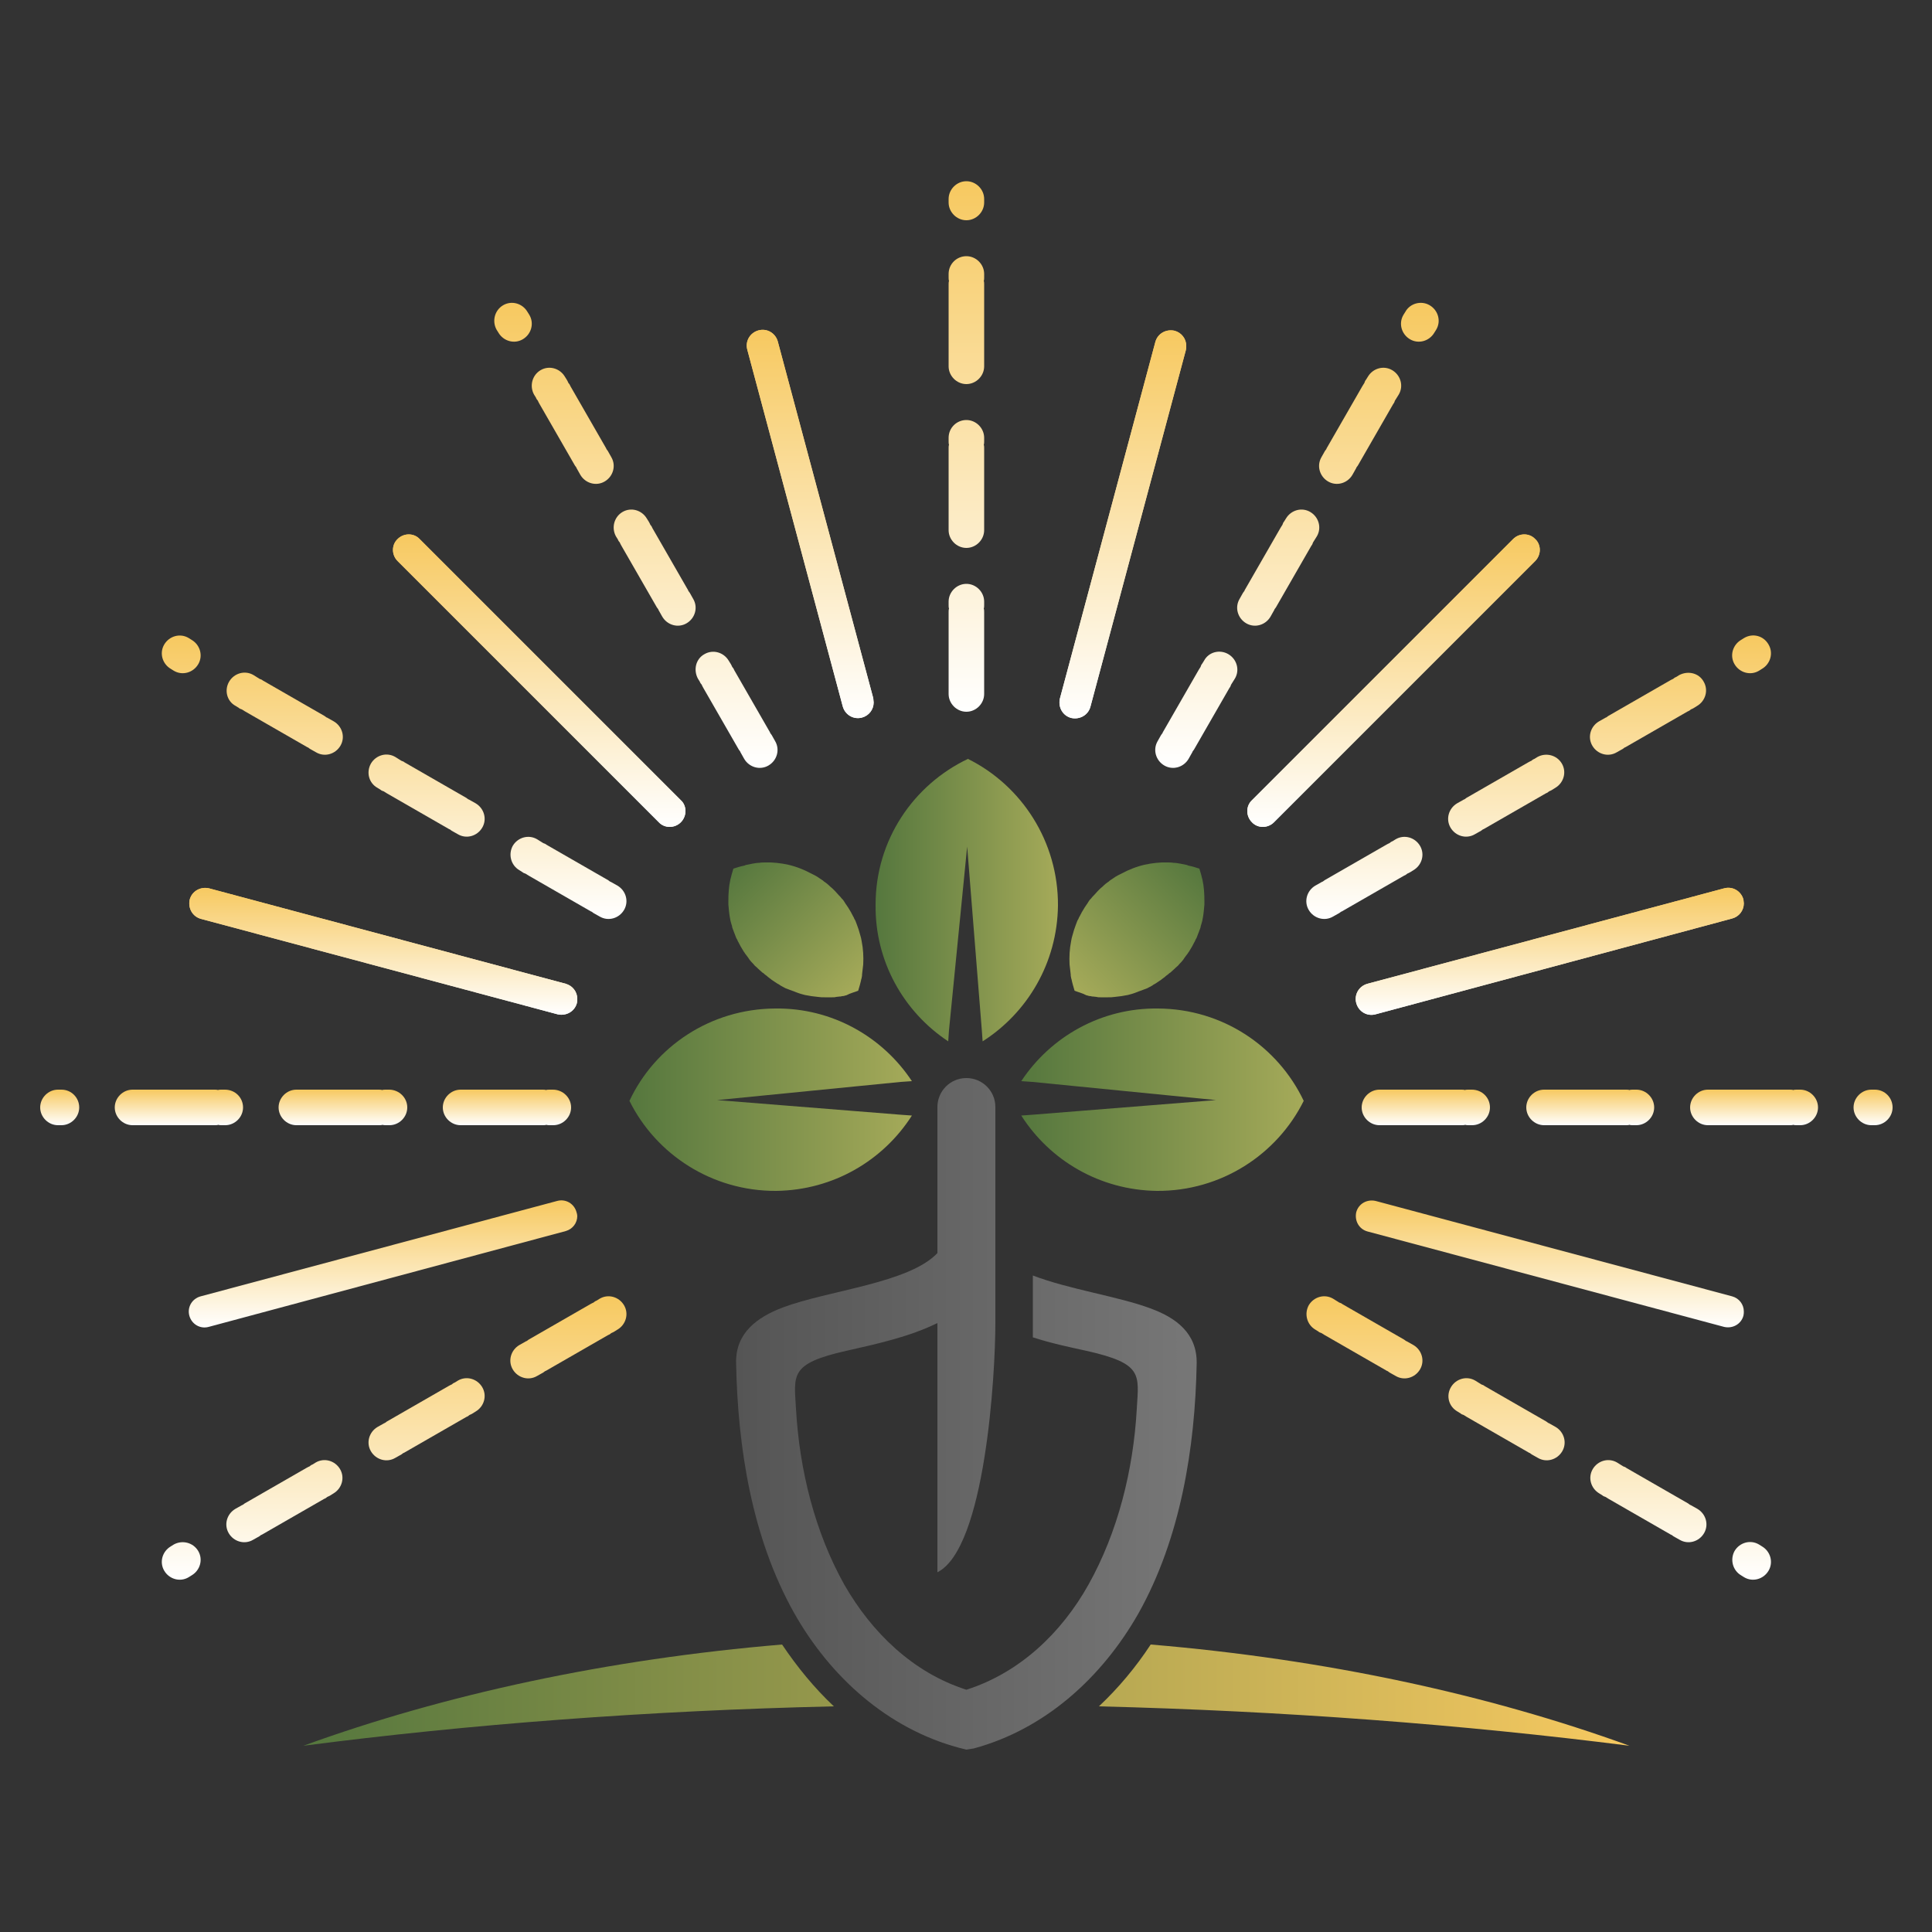 <?xml version="1.0" encoding="utf-8"?>
<!-- Generator: Adobe Illustrator 26.3.1, SVG Export Plug-In . SVG Version: 6.00 Build 0)  -->
<svg version="1.1" id="Layer_1" xmlns="http://www.w3.org/2000/svg" xmlns:xlink="http://www.w3.org/1999/xlink" x="0px" y="0px"
	 viewBox="0 0 500 500" style="enable-background:new 0 0 500 500;" xml:space="preserve">
<rect x="0" y="0" width="500" height="500" fill="#333333" stroke="none"/>
<style type="text/css">
	.st0{fill-rule:evenodd;clip-rule:evenodd;fill:url(#SVGID_1_);}
	.st1{fill-rule:evenodd;clip-rule:evenodd;fill:url(#SVGID_00000069372664500569846690000003407851356155259833_);}
	.st2{fill-rule:evenodd;clip-rule:evenodd;fill:url(#SVGID_00000138558867477552822350000012693423098261943459_);}
	.st3{fill-rule:evenodd;clip-rule:evenodd;fill:url(#SVGID_00000097492898492270781830000004751703419540812168_);}
	.st4{fill-rule:evenodd;clip-rule:evenodd;fill:url(#SVGID_00000106838553446455479010000011101209864145236893_);}
	.st5{fill-rule:evenodd;clip-rule:evenodd;fill:url(#SVGID_00000121966769869237090260000005412180373544512915_);}
	.st6{fill-rule:evenodd;clip-rule:evenodd;fill:url(#SVGID_00000034070473559142656860000006565800135041572247_);}
	.st7{fill-rule:evenodd;clip-rule:evenodd;fill:url(#SVGID_00000127757047332525318400000005786027883542512048_);}
	.st8{fill:url(#SVGID_00000005252944011717737450000006095382301408169373_);}
	.st9{fill:url(#SVGID_00000116953750490542752050000001098755662846562947_);}
	.st10{fill:url(#SVGID_00000052072946179407742920000003347540191619252912_);}
	.st11{fill:url(#SVGID_00000183249219871634772000000004698710966610598803_);}
	.st12{fill:url(#SVGID_00000151530030479466878260000005642257532104754323_);}
	.st13{fill:url(#SVGID_00000065796078299241649950000011639600532726351266_);}
	.st14{fill:url(#SVGID_00000016788461849264165990000008014241116349818029_);}
	.st15{fill:url(#SVGID_00000006665822129453018380000010129436570405336710_);}
	.st16{fill:url(#SVGID_00000001663881544258862320000009000745956299899021_);}
	.st17{fill:url(#SVGID_00000134968765144467445140000004877286067842930614_);}
	.st18{fill:url(#SVGID_00000122708428181823041560000013702645754131600567_);}
	.st19{fill:url(#SVGID_00000165941315649154429710000011033129393972687795_);}
	.st20{fill:url(#SVGID_00000146492861276926924590000012907392717430669238_);}
	.st21{fill:url(#SVGID_00000145747117798625234800000013751668030597282476_);}
	.st22{fill:url(#SVGID_00000109013209385828424370000011946947816608592520_);}
	.st23{fill:url(#SVGID_00000126320564214630006030000009484621033020371593_);}
	.st24{fill:url(#SVGID_00000168082230778867336110000000616116905577149628_);}
	.st25{fill:url(#SVGID_00000158024793858448956350000016093844503958837684_);}
	.st26{fill:url(#SVGID_00000063634387001464914300000007660598938238215328_);}
	.st27{fill:url(#SVGID_00000158728601342878553590000001595251643037798272_);}
	.st28{fill:url(#SVGID_00000098217599256900156070000002527851560297718717_);}
	.st29{fill:url(#SVGID_00000169533382500615192300000014740871438883003309_);}
	.st30{fill:url(#SVGID_00000117652297001818096770000014286217996521161090_);}
</style>
<g>
	<g>
		<linearGradient id="SVGID_1_" gradientUnits="userSpaceOnUse" x1="190.476" y1="365.986" x2="309.758" y2="365.986">
			<stop  offset="3.377106e-04" style="stop-color:#555555"/>
			<stop  offset="1" style="stop-color:#777777"/>
		</linearGradient>
		<path class="st0" d="M250.1,452.8l-2-0.5c-18.5-5-33.3-18.4-42.6-34.9c-10.9-19.4-14.6-42.8-15-64.8c-0.1-7.7,5.5-11.7,12-14.2
			c12-4.5,32.7-6.3,40.1-14.1v-37.8c0-4.1,3.3-7.5,7.5-7.5c4.1,0,7.5,3.3,7.5,7.5V303v21.4v18c0,13.3-2.6,58.3-15,64.5v-64.5
			c-7.3,3.6-15.7,5.4-23.6,7.2c-14.7,3.3-13.5,6.2-13,15c0.9,15.9,4.9,31.9,12.5,45.5c7.1,12.4,17.8,22.8,31.6,27.2
			c13.8-4.4,24.6-14.7,31.6-27.2c7.6-13.6,11.6-29.6,12.5-45.5c0.5-8.9,1.7-11.7-13-15c-4.6-1-9.3-2-13.9-3.5v-16
			c9.4,3.6,22.1,5.4,30.4,8.5c6.6,2.4,12.1,6.4,12,14.2c-0.4,22-4.2,45.4-15.1,64.8c-9.4,16.5-24.1,29.9-42.6,34.9L250.1,452.8z"/>
		
			<linearGradient id="SVGID_00000085939171137365880330000004555276467176127892_" gradientUnits="userSpaceOnUse" x1="264.355" y1="284.531" x2="337.413" y2="284.531">
			<stop  offset="0" style="stop-color:#55773E"/>
			<stop  offset="1" style="stop-color:#A5AA59"/>
		</linearGradient>
		<path style="fill-rule:evenodd;clip-rule:evenodd;fill:url(#SVGID_00000085939171137365880330000004555276467176127892_);" d="
			M337.4,284.9c-6.9,13.9-21.4,23.4-38,23.3c-14.8-0.2-27.7-7.9-35.1-19.5l2.8-0.2l47.6-3.8l-47.5-4.7l-2.9-0.2
			c7.6-11.5,20.7-19,35.4-18.8C316.4,261.1,330.7,270.8,337.4,284.9L337.4,284.9z"/>
		
			<linearGradient id="SVGID_00000150782324689752825940000010020287541371893908_" gradientUnits="userSpaceOnUse" x1="226.482" y1="232.959" x2="273.752" y2="232.959">
			<stop  offset="0" style="stop-color:#55773E"/>
			<stop  offset="1" style="stop-color:#A5AA59"/>
		</linearGradient>
		<path style="fill-rule:evenodd;clip-rule:evenodd;fill:url(#SVGID_00000150782324689752825940000010020287541371893908_);" d="
			M250.5,196.4c13.9,6.9,23.4,21.4,23.3,38c-0.2,14.8-7.9,27.7-19.5,35.1l-0.2-2.8l-3.8-47.6l-4.7,47.5l-0.2,2.9
			c-11.5-7.6-19-20.7-18.8-35.4C226.6,217.4,236.4,203.1,250.5,196.4L250.5,196.4z"/>
		
			<linearGradient id="SVGID_00000031887802603404968650000006910620298313373373_" gradientUnits="userSpaceOnUse" x1="162.873" y1="284.531" x2="235.931" y2="284.531">
			<stop  offset="0" style="stop-color:#55773E"/>
			<stop  offset="1" style="stop-color:#A5AA59"/>
		</linearGradient>
		<path style="fill-rule:evenodd;clip-rule:evenodd;fill:url(#SVGID_00000031887802603404968650000006910620298313373373_);" d="
			M162.9,284.9c6.9,13.9,21.4,23.4,38,23.3c14.8-0.2,27.7-7.9,35.1-19.5l-2.8-0.2l-47.6-3.8l47.5-4.7l2.9-0.2
			c-7.6-11.5-20.7-19-35.4-18.8C183.9,261.1,169.5,270.8,162.9,284.9L162.9,284.9z"/>
		
			<linearGradient id="SVGID_00000049905238867303509540000001316660377017766537_" gradientUnits="userSpaceOnUse" x1="78.516" y1="438.694" x2="421.705" y2="438.694">
			<stop  offset="0" style="stop-color:#55773E"/>
			<stop  offset="1" style="stop-color:#F7C960"/>
		</linearGradient>
		<path style="fill-rule:evenodd;clip-rule:evenodd;fill:url(#SVGID_00000049905238867303509540000001316660377017766537_);" d="
			M297.8,425.6c45.2,3.8,87.3,12.9,123.9,26.2c-43.2-5.5-89.3-9-137.3-10.2C289.5,436.8,294,431.4,297.8,425.6L297.8,425.6z
			 M215.8,441.6c-48,1.1-94.1,4.6-137.3,10.2c36.6-13.3,78.7-22.4,123.9-26.2C206.3,431.4,210.7,436.8,215.8,441.6L215.8,441.6z"/>
		
			<linearGradient id="SVGID_00000073688754665115394070000000390177691649580735_" gradientUnits="userSpaceOnUse" x1="290.563" y1="235.006" x2="290.739" y2="235.006">
			<stop  offset="0" style="stop-color:#55773E"/>
			<stop  offset="1" style="stop-color:#A5AA59"/>
		</linearGradient>
		<path style="fill-rule:evenodd;clip-rule:evenodd;fill:url(#SVGID_00000073688754665115394070000000390177691649580735_);" d="
			M290.7,235.1c-0.1-0.1-0.1-0.2-0.2-0.3v0C290.6,235,290.7,235.1,290.7,235.1z"/>
		
			<linearGradient id="SVGID_00000049940644191360922970000005425923696700174779_" gradientUnits="userSpaceOnUse" x1="3899.833" y1="-6600.458" x2="3945.051" y2="-6600.458" gradientTransform="matrix(-0.707 0.707 -0.707 -0.707 -1599.372 -7200.229)">
			<stop  offset="0" style="stop-color:#55773E"/>
			<stop  offset="1" style="stop-color:#A5AA59"/>
		</linearGradient>
		<path style="fill-rule:evenodd;clip-rule:evenodd;fill:url(#SVGID_00000049940644191360922970000005425923696700174779_);" d="
			M278.1,256.4c-0.3-1-0.6-2-0.8-3c0-0.1-0.1-0.2-0.1-0.4c-0.1-0.3-0.1-0.6-0.1-0.8c0-0.3-0.1-0.6-0.1-0.9c-0.1-0.6-0.1-1.1-0.2-1.7
			c0,0,0,0,0,0c-0.1-2,0-4,0.4-6c0.1-0.6,0.2-1.1,0.4-1.7c0.2-0.8,0.5-1.7,0.8-2.5c0.1-0.3,0.2-0.5,0.3-0.8c0.1-0.3,0.2-0.5,0.4-0.8
			c0.1-0.3,0.2-0.5,0.4-0.8c0.1-0.3,0.3-0.5,0.4-0.8c0.3-0.5,0.6-1,0.9-1.5c0.2-0.2,0.3-0.5,0.5-0.7c0.2-0.3,0.3-0.5,0.5-0.8
			c0.1-0.2,0.3-0.4,0.5-0.6c0.3-0.4,0.6-0.7,0.9-1c0.3-0.3,0.6-0.7,0.9-1l0.3-0.3c0.3-0.3,0.6-0.6,1-0.9c0.1-0.1,0.2-0.2,0.3-0.3
			c0.3-0.3,0.6-0.5,1-0.8c0.2-0.1,0.3-0.2,0.5-0.4c0.3-0.2,0.6-0.4,0.9-0.6c0.4-0.3,0.9-0.6,1.3-0.8c0.2-0.1,0.4-0.2,0.6-0.3
			c0.6-0.3,1.2-0.6,1.8-0.9c0.9-0.4,1.9-0.8,2.9-1.1c1.9-0.6,4-0.9,6-1c0.5,0,1,0,1.5,0c0.5,0,1,0,1.5,0.1c0.6,0,1.1,0.1,1.7,0.2
			c0.5,0.1,1,0.2,1.5,0.3c0.1,0,0.2,0,0.3,0.1c0.1,0,0.2,0,0.3,0.1c1,0.2,2,0.5,2.9,0.8c0.3,1,0.6,2,0.8,2.9
			c0.4,1.8,0.5,3.7,0.5,5.5c0,0.3,0,0.6,0,0.9c-0.1,1.1-0.2,2.3-0.4,3.4c-0.1,0.6-0.2,1.1-0.4,1.7c-0.1,0.3-0.2,0.6-0.2,0.8
			c-0.1,0.3-0.2,0.6-0.3,0.8c-0.1,0.3-0.2,0.6-0.3,0.8c-0.1,0.3-0.2,0.5-0.3,0.8c-0.1,0.3-0.2,0.5-0.4,0.8c-0.1,0.3-0.2,0.5-0.4,0.8
			c-0.1,0.3-0.3,0.5-0.4,0.8c-0.3,0.5-0.6,1-0.9,1.5c-0.2,0.2-0.3,0.5-0.5,0.7c-0.2,0.3-0.4,0.5-0.6,0.8c-0.1,0.2-0.3,0.4-0.4,0.6
			c-0.3,0.4-0.6,0.7-0.9,1c-0.3,0.4-0.6,0.7-1,1l-0.3,0.3c-0.3,0.3-0.7,0.6-1,0.9c-0.1,0.1-0.2,0.2-0.3,0.2c-0.3,0.3-0.7,0.6-1,0.8
			c-0.1,0.1-0.1,0.1-0.2,0.2c-0.3,0.2-0.5,0.4-0.8,0.6c0,0-0.1,0-0.1,0.1c-0.2,0.1-0.4,0.3-0.6,0.4c-0.3,0.2-0.6,0.4-0.9,0.6
			c-0.2,0.1-0.5,0.3-0.7,0.4c0,0-0.1,0.1-0.1,0.1l-0.7,0.4c-0.3,0.1-0.5,0.3-0.8,0.4c-0.3,0.1-0.5,0.2-0.8,0.3
			c-0.3,0.1-0.5,0.2-0.8,0.3c-0.3,0.1-0.6,0.2-0.8,0.3c-0.3,0.1-0.5,0.2-0.8,0.3c-0.2,0.1-0.4,0.1-0.6,0.2c-0.4,0.1-0.7,0.2-1.1,0.3
			c-0.6,0.1-1.1,0.2-1.7,0.3c-0.6,0.1-1.1,0.1-1.7,0.2s-1.1,0.1-1.7,0.1c-0.5,0-1.1,0-1.6,0c-0.1,0-0.3,0-0.4,0c-0.3,0-0.7,0-1-0.1
			c-0.3,0-0.6-0.1-0.9-0.1c-0.2,0-0.4,0-0.6-0.1c-0.4,0-0.7-0.1-1-0.2c0,0-0.1,0-0.1,0l0,0C280.1,257,279.1,256.8,278.1,256.4z"/>
		
			<linearGradient id="SVGID_00000092438559320268093840000007517530237506959245_" gradientUnits="userSpaceOnUse" x1="3387.754" y1="-7112.537" x2="3432.972" y2="-7112.537" gradientTransform="matrix(0.707 0.707 0.707 -0.707 2823.778 -7200.229)">
			<stop  offset="0" style="stop-color:#55773E"/>
			<stop  offset="1" style="stop-color:#A5AA59"/>
		</linearGradient>
		<path style="fill-rule:evenodd;clip-rule:evenodd;fill:url(#SVGID_00000092438559320268093840000007517530237506959245_);" d="
			M222.1,256.4c0.3-1,0.6-2,0.8-3c0-0.1,0.1-0.2,0.1-0.4c0.1-0.3,0.1-0.6,0.1-0.8c0-0.3,0.1-0.6,0.1-0.9c0.1-0.6,0.1-1.1,0.2-1.7
			c0,0,0,0,0,0c0.1-2,0-4-0.4-6c-0.1-0.6-0.2-1.1-0.4-1.7c-0.2-0.8-0.5-1.7-0.8-2.5c-0.1-0.3-0.2-0.5-0.3-0.8
			c-0.1-0.3-0.2-0.5-0.4-0.8c-0.1-0.3-0.2-0.5-0.4-0.8c-0.1-0.3-0.3-0.5-0.4-0.8c-0.3-0.5-0.6-1-0.9-1.5c-0.2-0.2-0.3-0.5-0.5-0.7
			c-0.2-0.3-0.3-0.5-0.5-0.8c-0.1-0.2-0.3-0.4-0.5-0.6c-0.3-0.4-0.6-0.7-0.9-1c-0.3-0.3-0.6-0.7-0.9-1l-0.3-0.3
			c-0.3-0.3-0.6-0.6-1-0.9c-0.1-0.1-0.2-0.2-0.3-0.3c-0.3-0.3-0.6-0.5-1-0.8c-0.2-0.1-0.3-0.2-0.5-0.4c-0.3-0.2-0.6-0.4-0.9-0.6
			c-0.4-0.3-0.9-0.6-1.3-0.8c-0.2-0.1-0.4-0.2-0.6-0.3c-0.6-0.3-1.2-0.6-1.8-0.9c-0.9-0.4-1.9-0.8-2.9-1.1c-1.9-0.6-4-0.9-6-1
			c-0.5,0-1,0-1.5,0c-0.5,0-1,0-1.5,0.1c-0.6,0-1.1,0.1-1.7,0.2c-0.5,0.1-1,0.2-1.5,0.3c-0.1,0-0.2,0-0.3,0.1c-0.1,0-0.2,0-0.3,0.1
			c-1,0.2-2,0.5-2.9,0.8c-0.3,1-0.6,2-0.8,2.9c-0.4,1.8-0.5,3.7-0.5,5.5c0,0.3,0,0.6,0,0.9c0.1,1.1,0.2,2.3,0.4,3.4
			c0.1,0.6,0.2,1.1,0.4,1.7c0.1,0.3,0.2,0.6,0.2,0.8c0.1,0.3,0.2,0.6,0.3,0.8c0.1,0.3,0.2,0.6,0.3,0.8c0.1,0.3,0.2,0.5,0.3,0.8
			c0.1,0.3,0.2,0.5,0.4,0.8c0.1,0.3,0.2,0.5,0.4,0.8c0.1,0.3,0.3,0.5,0.4,0.8c0.3,0.5,0.6,1,0.9,1.5c0.2,0.2,0.3,0.5,0.5,0.7
			c0.2,0.3,0.4,0.5,0.6,0.8c0.1,0.2,0.3,0.4,0.4,0.6c0.3,0.4,0.6,0.7,0.9,1c0.3,0.4,0.6,0.7,1,1l0.3,0.3c0.3,0.3,0.7,0.6,1,0.9
			c0.1,0.1,0.2,0.2,0.3,0.2c0.3,0.3,0.7,0.6,1,0.8c0.1,0.1,0.1,0.1,0.2,0.2c0.3,0.2,0.5,0.4,0.8,0.6c0,0,0.1,0,0.1,0.1
			c0.2,0.1,0.4,0.3,0.6,0.4c0.3,0.2,0.6,0.4,0.9,0.6c0.2,0.1,0.5,0.3,0.7,0.4c0,0,0.1,0.1,0.1,0.1l0.7,0.4c0.3,0.1,0.5,0.3,0.8,0.4
			c0.3,0.1,0.5,0.2,0.8,0.3c0.3,0.1,0.5,0.2,0.8,0.3c0.3,0.1,0.6,0.2,0.8,0.3c0.3,0.1,0.5,0.2,0.8,0.3c0.2,0.1,0.4,0.1,0.6,0.2
			c0.4,0.1,0.7,0.2,1.1,0.3c0.6,0.1,1.1,0.2,1.7,0.3c0.6,0.1,1.1,0.1,1.7,0.2s1.1,0.1,1.7,0.1c0.5,0,1.1,0,1.6,0c0.1,0,0.3,0,0.4,0
			c0.3,0,0.7,0,1-0.1c0.3,0,0.6-0.1,0.9-0.1c0.2,0,0.4,0,0.6-0.1c0.4,0,0.7-0.1,1-0.2c0,0,0.1,0,0.1,0l0,0
			C220.1,257,221.1,256.8,222.1,256.4z"/>
	</g>
	<g>
		<g>
			<g>
				<g>
					
						<linearGradient id="SVGID_00000052818957834526138960000015770317364240037045_" gradientUnits="userSpaceOnUse" x1="79.08" y1="291.229" x2="79.08" y2="282.008">
						<stop  offset="0" style="stop-color:#FFFFFF"/>
						<stop  offset="1" style="stop-color:#F7C960"/>
					</linearGradient>
					<path style="fill:url(#SVGID_00000052818957834526138960000015770317364240037045_);" d="M147.8,286.6c0,2.5-2.1,4.6-4.6,4.6
						h-0.9c-0.3,0-0.6,0-0.9-0.1c-0.3,0.1-0.6,0.1-0.9,0.1H122c-0.2,0-0.3,0-0.5,0c-0.2,0-0.3,0-0.5,0h-1.8c-2.5,0-4.6-2.1-4.6-4.6
						c0-2.5,2.1-4.6,4.6-4.6h1.8c0.2,0,0.3,0,0.5,0c0.2,0,0.3,0,0.5,0h18.4c0.3,0,0.6,0,0.9,0.1c0.3-0.1,0.6-0.1,0.9-0.1h0.9
						C145.7,282,147.8,284.1,147.8,286.6z M105.4,286.6c0,2.5-2.1,4.6-4.6,4.6h-0.9c-0.3,0-0.6,0-0.9-0.1c-0.3,0.1-0.6,0.1-0.9,0.1
						H79.5c-0.2,0-0.3,0-0.5,0c-0.2,0-0.3,0-0.5,0h-1.8c-2.5,0-4.6-2.1-4.6-4.6c0-2.5,2.1-4.6,4.6-4.6h1.8c0.2,0,0.3,0,0.5,0
						c0.2,0,0.3,0,0.5,0H98c0.3,0,0.6,0,0.9,0.1c0.3-0.1,0.6-0.1,0.9-0.1h0.9C103.3,282,105.4,284.1,105.4,286.6z M62.9,286.6
						c0,2.5-2.1,4.6-4.6,4.6h-0.9c-0.3,0-0.6,0-0.9-0.1c-0.3,0.1-0.6,0.1-0.9,0.1H37.1c-0.2,0-0.3,0-0.5,0c-0.2,0-0.3,0-0.5,0h-1.8
						c-2.5,0-4.6-2.1-4.6-4.6c0-2.5,2.1-4.6,4.6-4.6h1.8c0.2,0,0.3,0,0.5,0c0.2,0,0.3,0,0.5,0h18.4c0.3,0,0.6,0,0.9,0.1
						c0.3-0.1,0.6-0.1,0.9-0.1h0.9C60.9,282,62.9,284.1,62.9,286.6z M20.5,286.6c0,2.5-2.1,4.6-4.6,4.6H15c-2.5,0-4.6-2.1-4.6-4.6
						c0-2.5,2.1-4.6,4.6-4.6h0.9C18.5,282,20.5,284.1,20.5,286.6z"/>
				</g>
			</g>
			<g>
				<g>
					
						<linearGradient id="SVGID_00000036221116944429870070000004686971589372310657_" gradientUnits="userSpaceOnUse" x1="421.136" y1="291.229" x2="421.136" y2="282.008">
						<stop  offset="0" style="stop-color:#FFFFFF"/>
						<stop  offset="1" style="stop-color:#F7C960"/>
					</linearGradient>
					<path style="fill:url(#SVGID_00000036221116944429870070000004686971589372310657_);" d="M489.8,286.6c0,2.5-2.1,4.6-4.6,4.6
						h-0.9c-2.5,0-4.6-2.1-4.6-4.6c0-2.5,2.1-4.6,4.6-4.6h0.9C487.8,282,489.8,284.1,489.8,286.6z M470.5,286.6
						c0,2.5-2.1,4.6-4.6,4.6h-0.9c-0.3,0-0.6,0-0.9-0.1c-0.3,0.1-0.6,0.1-0.9,0.1h-18.4c-0.2,0-0.3,0-0.5,0c-0.2,0-0.3,0-0.5,0h-1.8
						c-2.5,0-4.6-2.1-4.6-4.6c0-2.5,2.1-4.6,4.6-4.6h1.8c0.2,0,0.3,0,0.5,0c0.2,0,0.3,0,0.5,0h18.4c0.3,0,0.6,0,0.9,0.1
						c0.3-0.1,0.6-0.1,0.9-0.1h0.9C468.4,282,470.5,284.1,470.5,286.6z M428.1,286.6c0,2.5-2.1,4.6-4.6,4.6h-0.9
						c-0.3,0-0.6,0-0.9-0.1c-0.3,0.1-0.6,0.1-0.9,0.1h-18.4c-0.2,0-0.3,0-0.5,0c-0.2,0-0.3,0-0.5,0h-1.8c-2.5,0-4.6-2.1-4.6-4.6
						c0-2.5,2.1-4.6,4.6-4.6h1.8c0.2,0,0.3,0,0.5,0c0.2,0,0.3,0,0.5,0h18.4c0.3,0,0.6,0,0.9,0.1c0.3-0.1,0.6-0.1,0.9-0.1h0.9
						C426,282,428.1,284.1,428.1,286.6z M385.6,286.6c0,2.5-2.1,4.6-4.6,4.6h-0.9c-0.3,0-0.6,0-0.9-0.1c-0.3,0.1-0.6,0.1-0.9,0.1
						h-18.4c-0.2,0-0.3,0-0.5,0c-0.2,0-0.3,0-0.5,0H357c-2.5,0-4.6-2.1-4.6-4.6c0-2.5,2.1-4.6,4.6-4.6h1.8c0.2,0,0.3,0,0.5,0
						c0.2,0,0.3,0,0.5,0h18.4c0.3,0,0.6,0,0.9,0.1c0.3-0.1,0.6-0.1,0.9-0.1h0.9C383.6,282,385.6,284.1,385.6,286.6z"/>
				</g>
			</g>
		</g>
		<g>
			<g>
				<g>
					
						<linearGradient id="SVGID_00000091003669172822365320000009708967449623150527_" gradientUnits="userSpaceOnUse" x1="101.994" y1="408.789" x2="101.994" y2="335.475">
						<stop  offset="0" style="stop-color:#FFFFFF"/>
						<stop  offset="1" style="stop-color:#F7C960"/>
					</linearGradient>
					<path style="fill:url(#SVGID_00000091003669172822365320000009708967449623150527_);" d="M161.5,337.8c1.3,2.2,0.5,5-1.7,6.3
						l-0.8,0.5c-0.3,0.2-0.6,0.3-0.8,0.4c-0.2,0.2-0.5,0.4-0.8,0.5l-16,9.2c-0.1,0.1-0.3,0.1-0.4,0.2c-0.1,0.1-0.3,0.2-0.4,0.3
						l-1.6,0.9c-2.2,1.3-5,0.5-6.3-1.7c-1.3-2.2-0.5-5,1.7-6.3l1.6-0.9c0.1-0.1,0.3-0.1,0.4-0.2c0.1-0.1,0.3-0.2,0.4-0.3l16-9.2
						c0.3-0.2,0.6-0.3,0.8-0.4c0.2-0.2,0.5-0.4,0.8-0.5l0.8-0.5C157.4,334.8,160.2,335.6,161.5,337.8z M124.8,359
						c1.3,2.2,0.5,5-1.7,6.3l-0.8,0.5c-0.3,0.2-0.6,0.3-0.8,0.4c-0.2,0.2-0.5,0.4-0.8,0.5l-16,9.2c-0.1,0.1-0.3,0.1-0.4,0.2
						c-0.1,0.1-0.3,0.2-0.4,0.3l-1.6,0.9c-2.2,1.3-5,0.5-6.3-1.7c-1.3-2.2-0.5-5,1.7-6.3l1.6-0.9c0.1-0.1,0.3-0.1,0.4-0.2
						c0.1-0.1,0.3-0.2,0.4-0.3l16-9.2c0.3-0.2,0.6-0.3,0.8-0.4c0.2-0.2,0.5-0.4,0.8-0.5l0.8-0.5C120.7,356,123.5,356.8,124.8,359z
						 M88,380.2c1.3,2.2,0.5,5-1.7,6.3l-0.8,0.5c-0.3,0.2-0.6,0.3-0.8,0.4c-0.2,0.2-0.5,0.4-0.8,0.5l-16,9.2
						c-0.1,0.1-0.3,0.1-0.4,0.2c-0.1,0.1-0.3,0.2-0.4,0.3l-1.6,0.9c-2.2,1.3-5,0.5-6.3-1.7c-1.3-2.2-0.5-5,1.7-6.3l1.6-0.9
						c0.1-0.1,0.3-0.1,0.4-0.2c0.1-0.1,0.3-0.2,0.4-0.3l16-9.2c0.3-0.2,0.6-0.3,0.8-0.4c0.2-0.2,0.5-0.4,0.8-0.5l0.8-0.5
						C83.9,377.2,86.7,378,88,380.2z M51.3,401.4c1.3,2.2,0.5,5-1.7,6.3l-0.8,0.5c-2.2,1.3-5,0.5-6.3-1.7c-1.3-2.2-0.5-5,1.7-6.3
						l0.8-0.5C47.2,398.5,50,399.2,51.3,401.4z"/>
				</g>
			</g>
			<g>
				<g>
					
						<linearGradient id="SVGID_00000006691654994827094420000008237321974910572171_" gradientUnits="userSpaceOnUse" x1="398.223" y1="237.762" x2="398.223" y2="164.447">
						<stop  offset="0" style="stop-color:#FFFFFF"/>
						<stop  offset="1" style="stop-color:#F7C960"/>
					</linearGradient>
					<path style="fill:url(#SVGID_00000006691654994827094420000008237321974910572171_);" d="M457.7,166.8c1.3,2.2,0.5,5-1.7,6.3
						l-0.8,0.5c-2.2,1.3-5,0.5-6.3-1.7c-1.3-2.2-0.5-5,1.7-6.3l0.8-0.5C453.6,163.8,456.4,164.5,457.7,166.8z M440.9,176.4
						c1.3,2.2,0.5,5-1.7,6.3l-0.8,0.5c-0.3,0.2-0.6,0.3-0.8,0.4c-0.2,0.2-0.5,0.4-0.8,0.5l-16,9.2c-0.1,0.1-0.3,0.1-0.4,0.2
						c-0.1,0.1-0.3,0.2-0.4,0.3l-1.6,0.9c-2.2,1.3-5,0.5-6.3-1.7c-1.3-2.2-0.5-5,1.7-6.3l1.6-0.9c0.1-0.1,0.3-0.1,0.4-0.2
						c0.1-0.1,0.3-0.2,0.4-0.3l16-9.2c0.3-0.2,0.6-0.3,0.8-0.4c0.2-0.2,0.5-0.4,0.8-0.5l0.8-0.5
						C436.9,173.5,439.7,174.2,440.9,176.4z M404.2,197.6c1.3,2.2,0.5,5-1.7,6.3l-0.8,0.5c-0.3,0.2-0.6,0.3-0.8,0.4
						c-0.2,0.2-0.5,0.4-0.8,0.5l-16,9.2c-0.1,0.1-0.3,0.1-0.4,0.2c-0.1,0.1-0.3,0.2-0.4,0.3l-1.6,0.9c-2.2,1.3-5,0.5-6.3-1.7
						c-1.3-2.2-0.5-5,1.7-6.3l1.6-0.9c0.1-0.1,0.3-0.1,0.4-0.2c0.1-0.1,0.3-0.2,0.4-0.3l16-9.2c0.3-0.2,0.6-0.3,0.8-0.4
						c0.2-0.2,0.5-0.4,0.8-0.5l0.8-0.5C400.1,194.7,402.9,195.4,404.2,197.6z M367.5,218.9c1.3,2.2,0.5,5-1.7,6.3l-0.8,0.5
						c-0.3,0.2-0.6,0.3-0.8,0.4c-0.2,0.2-0.5,0.4-0.8,0.5l-16,9.2c-0.1,0.1-0.3,0.1-0.4,0.2c-0.1,0.1-0.3,0.2-0.4,0.3l-1.6,0.9
						c-2.2,1.3-5,0.5-6.3-1.7c-1.3-2.2-0.5-5,1.7-6.3l1.6-0.9c0.1-0.1,0.3-0.1,0.4-0.2c0.1-0.1,0.3-0.2,0.4-0.3l16-9.2
						c0.3-0.2,0.6-0.3,0.8-0.4c0.2-0.2,0.5-0.4,0.8-0.5l0.8-0.5C363.4,215.9,366.2,216.7,367.5,218.9z"/>
				</g>
			</g>
		</g>
		<g>
			<g>
				<g>
					
						<linearGradient id="SVGID_00000142861269034885414410000006488334519767433349_" gradientUnits="userSpaceOnUse" x1="335.622" y1="198.62" x2="335.622" y2="78.388">
						<stop  offset="0" style="stop-color:#FFFFFF"/>
						<stop  offset="1" style="stop-color:#F7C960"/>
					</linearGradient>
					<path style="fill:url(#SVGID_00000142861269034885414410000006488334519767433349_);" d="M370,79c2.2,1.3,3,4.1,1.7,6.3
						l-0.5,0.8c-1.3,2.2-4.1,3-6.3,1.7c-2.2-1.3-3-4.1-1.7-6.3l0.5-0.8C364.9,78.5,367.8,77.7,370,79z M360.3,95.8
						c2.2,1.3,3,4.1,1.7,6.3l-0.5,0.8c-0.2,0.3-0.3,0.5-0.5,0.8c-0.1,0.3-0.2,0.6-0.4,0.8l-9.2,16c-0.1,0.1-0.2,0.3-0.3,0.4
						c-0.1,0.1-0.1,0.3-0.2,0.4l-0.9,1.6c-1.3,2.2-4.1,3-6.3,1.7c-2.2-1.3-3-4.1-1.7-6.3l0.9-1.6c0.1-0.1,0.2-0.3,0.3-0.4
						c0.1-0.1,0.1-0.3,0.2-0.4l9.2-16c0.2-0.3,0.3-0.5,0.5-0.8c0.1-0.3,0.2-0.6,0.4-0.8l0.5-0.8C355.3,95.3,358.1,94.5,360.3,95.8z
						 M339.1,132.5c2.2,1.3,3,4.1,1.7,6.3l-0.5,0.8c-0.2,0.3-0.3,0.5-0.5,0.8c-0.1,0.3-0.2,0.6-0.4,0.8l-9.2,16
						c-0.1,0.1-0.2,0.3-0.3,0.4c-0.1,0.1-0.1,0.3-0.2,0.4l-0.9,1.6c-1.3,2.2-4.1,3-6.3,1.7c-2.2-1.3-3-4.1-1.7-6.3l0.9-1.6
						c0.1-0.1,0.2-0.3,0.3-0.4c0.1-0.1,0.1-0.3,0.2-0.4l9.2-16c0.2-0.3,0.3-0.5,0.5-0.8c0.1-0.3,0.2-0.6,0.4-0.8l0.5-0.8
						C334.1,132,336.9,131.2,339.1,132.5z M317.9,169.3c2.2,1.3,3,4.1,1.7,6.3l-0.5,0.8c-0.2,0.3-0.3,0.5-0.5,0.8
						c-0.1,0.3-0.2,0.6-0.4,0.8l-9.2,16c-0.1,0.1-0.2,0.3-0.3,0.4c-0.1,0.1-0.1,0.3-0.2,0.4l-0.9,1.6c-1.3,2.2-4.1,3-6.3,1.7
						c-2.2-1.3-3-4.1-1.7-6.3l0.9-1.6c0.1-0.1,0.2-0.3,0.3-0.4c0.1-0.1,0.1-0.3,0.2-0.4l9.2-16c0.2-0.3,0.3-0.5,0.5-0.8
						c0.1-0.3,0.2-0.6,0.4-0.8l0.5-0.8C312.8,168.7,315.7,168,317.9,169.3z"/>
				</g>
			</g>
		</g>
		<g>
			<g>
				<g>
					
						<linearGradient id="SVGID_00000000186463327069786730000001490550809492156302_" gradientUnits="userSpaceOnUse" x1="250.108" y1="184.293" x2="250.108" y2="46.889">
						<stop  offset="0" style="stop-color:#FFFFFF"/>
						<stop  offset="1" style="stop-color:#F7C960"/>
					</linearGradient>
					<path style="fill:url(#SVGID_00000000186463327069786730000001490550809492156302_);" d="M250.1,46.9c2.5,0,4.6,2.1,4.6,4.6
						v0.9c0,2.5-2.1,4.6-4.6,4.6s-4.6-2.1-4.6-4.6v-0.9C245.5,49,247.6,46.9,250.1,46.9z M250.1,66.3c2.5,0,4.6,2.1,4.6,4.6v0.9
						c0,0.3,0,0.6-0.1,0.9c0.1,0.3,0.1,0.6,0.1,0.9v18.4c0,0.2,0,0.3,0,0.5c0,0.2,0,0.3,0,0.5v1.8c0,2.5-2.1,4.6-4.6,4.6
						s-4.6-2.1-4.6-4.6V93c0-0.2,0-0.3,0-0.5c0-0.2,0-0.3,0-0.5V73.6c0-0.3,0-0.6,0.1-0.9c-0.1-0.3-0.1-0.6-0.1-0.9v-0.9
						C245.5,68.3,247.6,66.3,250.1,66.3z M250.1,108.7c2.5,0,4.6,2.1,4.6,4.6v0.9c0,0.3,0,0.6-0.1,0.9c0.1,0.3,0.1,0.6,0.1,0.9v18.4
						c0,0.2,0,0.3,0,0.5c0,0.2,0,0.3,0,0.5v1.8c0,2.5-2.1,4.6-4.6,4.6s-4.6-2.1-4.6-4.6v-1.8c0-0.2,0-0.3,0-0.5c0-0.2,0-0.3,0-0.5
						v-18.4c0-0.3,0-0.6,0.1-0.9c-0.1-0.3-0.1-0.6-0.1-0.9v-0.9C245.5,110.7,247.6,108.7,250.1,108.7z M250.1,151.1
						c2.5,0,4.6,2.1,4.6,4.6v0.9c0,0.3,0,0.6-0.1,0.9c0.1,0.3,0.1,0.6,0.1,0.9v18.4c0,0.2,0,0.3,0,0.5c0,0.2,0,0.3,0,0.5v1.8
						c0,2.5-2.1,4.6-4.6,4.6s-4.6-2.1-4.6-4.6v-1.8c0-0.2,0-0.3,0-0.5c0-0.2,0-0.3,0-0.5v-18.4c0-0.3,0-0.6,0.1-0.9
						c-0.1-0.3-0.1-0.6-0.1-0.9v-0.9C245.5,153.2,247.6,151.1,250.1,151.1z"/>
				</g>
			</g>
		</g>
		<g>
			<g>
				<g>
					
						<linearGradient id="SVGID_00000158722819540110688180000010933375223173943178_" gradientUnits="userSpaceOnUse" x1="164.594" y1="198.62" x2="164.594" y2="78.388">
						<stop  offset="0" style="stop-color:#FFFFFF"/>
						<stop  offset="1" style="stop-color:#F7C960"/>
					</linearGradient>
					<path style="fill:url(#SVGID_00000158722819540110688180000010933375223173943178_);" d="M130.2,79c2.2-1.3,5-0.5,6.3,1.7
						l0.5,0.8c1.3,2.2,0.5,5-1.7,6.3c-2.2,1.3-5,0.5-6.3-1.7l-0.5-0.8C127.3,83.1,128,80.3,130.2,79z M139.9,95.8
						c2.2-1.3,5-0.5,6.3,1.7l0.5,0.8c0.2,0.3,0.3,0.6,0.4,0.8c0.2,0.2,0.4,0.5,0.5,0.8l9.2,16c0.1,0.1,0.1,0.3,0.2,0.4
						c0.1,0.1,0.2,0.3,0.3,0.4l0.9,1.6c1.3,2.2,0.5,5-1.7,6.3c-2.2,1.3-5,0.5-6.3-1.7l-0.9-1.6c-0.1-0.1-0.1-0.3-0.2-0.4
						c-0.1-0.1-0.2-0.3-0.3-0.4l-9.2-16c-0.2-0.3-0.3-0.6-0.4-0.8c-0.2-0.2-0.4-0.5-0.5-0.8l-0.5-0.8
						C137,99.9,137.7,97.1,139.9,95.8z M161.1,132.5c2.2-1.3,5-0.5,6.3,1.7l0.5,0.8c0.2,0.3,0.3,0.6,0.4,0.8
						c0.2,0.2,0.4,0.5,0.5,0.8l9.2,16c0.1,0.1,0.1,0.3,0.2,0.4c0.1,0.1,0.2,0.3,0.3,0.4l0.9,1.6c1.3,2.2,0.5,5-1.7,6.3
						c-2.2,1.3-5,0.5-6.3-1.7l-0.9-1.6c-0.1-0.1-0.1-0.3-0.2-0.4c-0.1-0.1-0.2-0.3-0.3-0.4l-9.2-16c-0.2-0.3-0.3-0.6-0.4-0.8
						c-0.2-0.2-0.4-0.5-0.5-0.8l-0.5-0.8C158.2,136.6,158.9,133.8,161.1,132.5z M182.3,169.3c2.2-1.3,5-0.5,6.3,1.7l0.5,0.8
						c0.2,0.3,0.3,0.6,0.4,0.8c0.2,0.2,0.4,0.5,0.5,0.8l9.2,16c0.1,0.1,0.1,0.3,0.2,0.4c0.1,0.1,0.2,0.3,0.3,0.4l0.9,1.6
						c1.3,2.2,0.5,5-1.7,6.3c-2.2,1.3-5,0.5-6.3-1.7l-0.9-1.6c-0.1-0.1-0.1-0.3-0.2-0.4c-0.1-0.1-0.2-0.3-0.3-0.4l-9.2-16
						c-0.2-0.3-0.3-0.6-0.4-0.8c-0.2-0.2-0.4-0.5-0.5-0.8l-0.5-0.8C179.4,173.3,180.1,170.5,182.3,169.3z"/>
				</g>
			</g>
		</g>
		<g>
			<g>
				<g>
					
						<linearGradient id="SVGID_00000120546609330219333110000013003349697880759172_" gradientUnits="userSpaceOnUse" x1="398.223" y1="408.789" x2="398.223" y2="335.475">
						<stop  offset="0" style="stop-color:#FFFFFF"/>
						<stop  offset="1" style="stop-color:#F7C960"/>
					</linearGradient>
					<path style="fill:url(#SVGID_00000120546609330219333110000013003349697880759172_);" d="M338.7,337.8c1.3-2.2,4.1-3,6.3-1.7
						l0.8,0.5c0.3,0.2,0.5,0.3,0.8,0.5c0.3,0.1,0.6,0.2,0.8,0.4l16,9.2c0.1,0.1,0.3,0.2,0.4,0.3c0.1,0.1,0.3,0.1,0.4,0.2l1.6,0.9
						c2.2,1.3,3,4.1,1.7,6.3c-1.3,2.2-4.1,3-6.3,1.7l-1.6-0.9c-0.1-0.1-0.3-0.2-0.4-0.3c-0.1-0.1-0.3-0.1-0.4-0.2l-16-9.2
						c-0.3-0.2-0.5-0.3-0.8-0.5c-0.3-0.1-0.6-0.2-0.8-0.4l-0.8-0.5C338.2,342.8,337.5,340,338.7,337.8z M375.5,359
						c1.3-2.2,4.1-3,6.3-1.7l0.8,0.5c0.3,0.2,0.5,0.3,0.8,0.5c0.3,0.1,0.6,0.2,0.8,0.4l16,9.2c0.1,0.1,0.3,0.2,0.4,0.3
						c0.1,0.1,0.3,0.1,0.4,0.2l1.6,0.9c2.2,1.3,3,4.1,1.7,6.3c-1.3,2.2-4.1,3-6.3,1.7l-1.6-0.9c-0.1-0.1-0.3-0.2-0.4-0.3
						c-0.1-0.1-0.3-0.1-0.4-0.2l-16-9.2c-0.3-0.2-0.5-0.3-0.8-0.5c-0.3-0.1-0.6-0.2-0.8-0.4l-0.8-0.5
						C374.9,364,374.2,361.2,375.5,359z M412.2,380.2c1.3-2.2,4.1-3,6.3-1.7l0.8,0.5c0.3,0.2,0.5,0.3,0.8,0.5
						c0.3,0.1,0.6,0.2,0.8,0.4l16,9.2c0.1,0.1,0.3,0.2,0.4,0.3c0.1,0.1,0.3,0.1,0.4,0.2l1.6,0.9c2.2,1.3,3,4.1,1.7,6.3
						c-1.3,2.2-4.1,3-6.3,1.7l-1.6-0.9c-0.1-0.1-0.3-0.2-0.4-0.3c-0.1-0.1-0.3-0.1-0.4-0.2l-16-9.2c-0.3-0.2-0.5-0.3-0.8-0.5
						c-0.3-0.1-0.6-0.2-0.8-0.4l-0.8-0.5C411.7,385.2,410.9,382.4,412.2,380.2z M448.9,401.4c1.3-2.2,4.1-3,6.3-1.7l0.8,0.5
						c2.2,1.3,3,4.1,1.7,6.3c-1.3,2.2-4.1,3-6.3,1.7l-0.8-0.5C448.4,406.4,447.7,403.6,448.9,401.4z"/>
				</g>
			</g>
			<g>
				<g>
					
						<linearGradient id="SVGID_00000122710814214062074650000011015250397175754395_" gradientUnits="userSpaceOnUse" x1="101.994" y1="237.762" x2="101.994" y2="164.447">
						<stop  offset="0" style="stop-color:#FFFFFF"/>
						<stop  offset="1" style="stop-color:#F7C960"/>
					</linearGradient>
					<path style="fill:url(#SVGID_00000122710814214062074650000011015250397175754395_);" d="M42.5,166.8c1.3-2.2,4.1-3,6.3-1.7
						l0.8,0.5c2.2,1.3,3,4.1,1.7,6.3c-1.3,2.2-4.1,3-6.3,1.7l-0.8-0.5C42,171.8,41.2,169,42.5,166.8z M59.3,176.4
						c1.3-2.2,4.1-3,6.3-1.7l0.8,0.5c0.3,0.2,0.5,0.3,0.8,0.5c0.3,0.1,0.6,0.2,0.8,0.4l16,9.2c0.1,0.1,0.3,0.2,0.4,0.3
						c0.1,0.1,0.3,0.1,0.4,0.2l1.6,0.9c2.2,1.3,3,4.1,1.7,6.3c-1.3,2.2-4.1,3-6.3,1.7l-1.6-0.9c-0.1-0.1-0.3-0.2-0.4-0.3
						c-0.1-0.1-0.3-0.1-0.4-0.2l-16-9.2c-0.3-0.2-0.5-0.3-0.8-0.5c-0.3-0.1-0.6-0.2-0.8-0.4l-0.8-0.5
						C58.7,181.5,58,178.6,59.3,176.4z M96,197.6c1.3-2.2,4.1-3,6.3-1.7l0.8,0.5c0.3,0.2,0.5,0.3,0.8,0.5c0.3,0.1,0.6,0.2,0.8,0.4
						l16,9.2c0.1,0.1,0.3,0.2,0.4,0.3c0.1,0.1,0.3,0.1,0.4,0.2l1.6,0.9c2.2,1.3,3,4.1,1.7,6.3c-1.3,2.2-4.1,3-6.3,1.7l-1.6-0.9
						c-0.1-0.1-0.3-0.2-0.4-0.3c-0.1-0.1-0.3-0.1-0.4-0.2l-16-9.2c-0.3-0.2-0.5-0.3-0.8-0.5c-0.3-0.1-0.6-0.2-0.8-0.4l-0.8-0.5
						C95.5,202.7,94.7,199.9,96,197.6z M132.7,218.9c1.3-2.2,4.1-3,6.3-1.7l0.8,0.5c0.3,0.2,0.5,0.3,0.8,0.5
						c0.3,0.1,0.6,0.2,0.8,0.4l16,9.2c0.1,0.1,0.3,0.2,0.4,0.3c0.1,0.1,0.3,0.1,0.4,0.2l1.6,0.9c2.2,1.3,3,4.1,1.7,6.3
						c-1.3,2.2-4.1,3-6.3,1.7l-1.6-0.9c-0.1-0.1-0.3-0.2-0.4-0.3c-0.1-0.1-0.3-0.1-0.4-0.2l-16-9.2c-0.3-0.2-0.5-0.3-0.8-0.5
						c-0.3-0.1-0.6-0.2-0.8-0.4l-0.8-0.5C132.2,223.9,131.5,221.1,132.7,218.9z"/>
				</g>
			</g>
		</g>
		<g>
			<g>
				<g>
					
						<linearGradient id="SVGID_00000085934386839778133720000016368599714018767507_" gradientUnits="userSpaceOnUse" x1="401.07" y1="262.593" x2="401.07" y2="229.744">
						<stop  offset="0" style="stop-color:#FFFFFF"/>
						<stop  offset="1" style="stop-color:#F7C960"/>
					</linearGradient>
					<path style="fill:url(#SVGID_00000085934386839778133720000016368599714018767507_);" d="M451.3,233.8c0,1.8-1.2,3.4-3,3.9
						L356,262.5c-2.2,0.6-4.4-0.7-5-2.9c-0.6-2.2,0.7-4.4,2.9-5l92.3-24.7c2.2-0.6,4.4,0.7,5,2.9
						C451.2,233.1,451.3,233.5,451.3,233.8z"/>
				</g>
				<g>
					
						<linearGradient id="SVGID_00000052813820610119261300000017494523438411785894_" gradientUnits="userSpaceOnUse" x1="401.07" y1="262.593" x2="401.07" y2="229.744">
						<stop  offset="0" style="stop-color:#FFFFFF"/>
						<stop  offset="1" style="stop-color:#F7C960"/>
					</linearGradient>
					<path style="fill:url(#SVGID_00000052813820610119261300000017494523438411785894_);" d="M451.3,233.8c0,1.8-1.2,3.4-3,3.9
						L356,262.5c-2.2,0.6-4.4-0.7-5-2.9c-0.6-2.2,0.7-4.4,2.9-5l92.3-24.7c2.2-0.6,4.4,0.7,5,2.9
						C451.2,233.1,451.3,233.5,451.3,233.8z"/>
				</g>
				<g>
					
						<linearGradient id="SVGID_00000106843743540778662120000017440589652686008450_" gradientUnits="userSpaceOnUse" x1="99.146" y1="343.493" x2="99.146" y2="310.644">
						<stop  offset="0" style="stop-color:#FFFFFF"/>
						<stop  offset="1" style="stop-color:#F7C960"/>
					</linearGradient>
					<path style="fill:url(#SVGID_00000106843743540778662120000017440589652686008450_);" d="M149.4,314.7c0,1.8-1.2,3.4-3,3.9
						L54,343.4c-2.2,0.6-4.4-0.7-5-2.9c-0.6-2.2,0.7-4.4,2.9-5l92.3-24.7c2.2-0.6,4.4,0.7,5,2.9C149.3,314,149.4,314.4,149.4,314.7z
						"/>
				</g>
			</g>
			<g>
				<g>
					
						<linearGradient id="SVGID_00000064354786729754434490000004302175378746794678_" gradientUnits="userSpaceOnUse" x1="360.62" y1="213.951" x2="360.62" y2="138.263">
						<stop  offset="0" style="stop-color:#FFFFFF"/>
						<stop  offset="1" style="stop-color:#F7C960"/>
					</linearGradient>
					<path style="fill:url(#SVGID_00000064354786729754434490000004302175378746794678_);" d="M398.5,142.3c0,1-0.4,2.1-1.2,2.9
						l-67.6,67.6c-1.6,1.6-4.2,1.6-5.7,0c-1.6-1.6-1.6-4.2,0-5.7l67.6-67.6c1.6-1.6,4.2-1.6,5.7,0
						C398.1,140.2,398.5,141.3,398.5,142.3z"/>
				</g>
				<g>
					
						<linearGradient id="SVGID_00000093878997553888449830000012627120008538335910_" gradientUnits="userSpaceOnUse" x1="360.62" y1="213.951" x2="360.62" y2="138.263">
						<stop  offset="0" style="stop-color:#FFFFFF"/>
						<stop  offset="1" style="stop-color:#F7C960"/>
					</linearGradient>
					<path style="fill:url(#SVGID_00000093878997553888449830000012627120008538335910_);" d="M398.5,142.3c0,1-0.4,2.1-1.2,2.9
						l-67.6,67.6c-1.6,1.6-4.2,1.6-5.7,0c-1.6-1.6-1.6-4.2,0-5.7l67.6-67.6c1.6-1.6,4.2-1.6,5.7,0
						C398.1,140.2,398.5,141.3,398.5,142.3z"/>
				</g>
			</g>
			<g>
				<g>
					
						<linearGradient id="SVGID_00000042717366214226278570000012832703768098666396_" gradientUnits="userSpaceOnUse" x1="290.558" y1="185.869" x2="290.558" y2="85.445">
						<stop  offset="0" style="stop-color:#FFFFFF"/>
						<stop  offset="1" style="stop-color:#F7C960"/>
					</linearGradient>
					<path style="fill:url(#SVGID_00000042717366214226278570000012832703768098666396_);" d="M307,89.5c0,0.3,0,0.7-0.1,1.1
						l-24.7,92.3c-0.6,2.2-2.8,3.4-5,2.9c-2.2-0.6-3.4-2.8-2.9-5L299,88.5c0.6-2.2,2.8-3.4,5-2.9C305.8,86.1,307,87.7,307,89.5z"/>
				</g>
				<g>
					
						<linearGradient id="SVGID_00000098909646305386337990000004780486888811555507_" gradientUnits="userSpaceOnUse" x1="290.558" y1="185.869" x2="290.558" y2="85.445">
						<stop  offset="0" style="stop-color:#FFFFFF"/>
						<stop  offset="1" style="stop-color:#F7C960"/>
					</linearGradient>
					<path style="fill:url(#SVGID_00000098909646305386337990000004780486888811555507_);" d="M307,89.5c0,0.3,0,0.7-0.1,1.1
						l-24.7,92.3c-0.6,2.2-2.8,3.4-5,2.9c-2.2-0.6-3.4-2.8-2.9-5L299,88.5c0.6-2.2,2.8-3.4,5-2.9C305.8,86.1,307,87.7,307,89.5z"/>
				</g>
			</g>
			<g>
				<g>
					
						<linearGradient id="SVGID_00000061435420633325489480000017706879371406490497_" gradientUnits="userSpaceOnUse" x1="209.658" y1="185.869" x2="209.658" y2="85.445">
						<stop  offset="0" style="stop-color:#FFFFFF"/>
						<stop  offset="1" style="stop-color:#F7C960"/>
					</linearGradient>
					<path style="fill:url(#SVGID_00000061435420633325489480000017706879371406490497_);" d="M226.1,181.8c0,1.8-1.2,3.4-3,3.9
						c-2.2,0.6-4.4-0.7-5-2.9l-24.7-92.3c-0.6-2.2,0.7-4.4,2.9-5c2.2-0.6,4.4,0.7,5,2.9l24.7,92.3
						C226,181.1,226.1,181.5,226.1,181.8z"/>
				</g>
				<g>
					
						<linearGradient id="SVGID_00000175306807994850541810000015747093979413852582_" gradientUnits="userSpaceOnUse" x1="209.658" y1="185.869" x2="209.658" y2="85.445">
						<stop  offset="0" style="stop-color:#FFFFFF"/>
						<stop  offset="1" style="stop-color:#F7C960"/>
					</linearGradient>
					<path style="fill:url(#SVGID_00000175306807994850541810000015747093979413852582_);" d="M226.1,181.8c0,1.8-1.2,3.4-3,3.9
						c-2.2,0.6-4.4-0.7-5-2.9l-24.7-92.3c-0.6-2.2,0.7-4.4,2.9-5c2.2-0.6,4.4,0.7,5,2.9l24.7,92.3
						C226,181.1,226.1,181.5,226.1,181.8z"/>
				</g>
			</g>
			<g>
				<g>
					
						<linearGradient id="SVGID_00000073723612331639293370000007335463661406916491_" gradientUnits="userSpaceOnUse" x1="139.596" y1="213.951" x2="139.596" y2="138.263">
						<stop  offset="0" style="stop-color:#FFFFFF"/>
						<stop  offset="1" style="stop-color:#F7C960"/>
					</linearGradient>
					<path style="fill:url(#SVGID_00000073723612331639293370000007335463661406916491_);" d="M177.4,209.9c0,1-0.4,2.1-1.2,2.9
						c-1.6,1.6-4.2,1.6-5.7,0l-67.6-67.6c-1.6-1.6-1.6-4.2,0-5.7c1.6-1.6,4.2-1.6,5.7,0l67.6,67.6
						C177,207.8,177.4,208.9,177.4,209.9z"/>
				</g>
				<g>
					
						<linearGradient id="SVGID_00000011013072776518710420000006549989470021204652_" gradientUnits="userSpaceOnUse" x1="139.596" y1="213.951" x2="139.596" y2="138.263">
						<stop  offset="0" style="stop-color:#FFFFFF"/>
						<stop  offset="1" style="stop-color:#F7C960"/>
					</linearGradient>
					<path style="fill:url(#SVGID_00000011013072776518710420000006549989470021204652_);" d="M177.4,209.9c0,1-0.4,2.1-1.2,2.9
						c-1.6,1.6-4.2,1.6-5.7,0l-67.6-67.6c-1.6-1.6-1.6-4.2,0-5.7c1.6-1.6,4.2-1.6,5.7,0l67.6,67.6
						C177,207.8,177.4,208.9,177.4,209.9z"/>
				</g>
			</g>
			<g>
				<g>
					
						<linearGradient id="SVGID_00000139261271471492003980000015287498672857430173_" gradientUnits="userSpaceOnUse" x1="99.147" y1="262.593" x2="99.147" y2="229.744">
						<stop  offset="0" style="stop-color:#FFFFFF"/>
						<stop  offset="1" style="stop-color:#F7C960"/>
					</linearGradient>
					<path style="fill:url(#SVGID_00000139261271471492003980000015287498672857430173_);" d="M149.4,258.5c0,0.3,0,0.7-0.1,1.1
						c-0.6,2.2-2.8,3.4-5,2.9l-92.3-24.7c-2.2-0.6-3.4-2.8-2.9-5c0.6-2.2,2.8-3.4,5-2.9l92.3,24.7
						C148.2,255.1,149.4,256.7,149.4,258.5z"/>
				</g>
				<g>
					
						<linearGradient id="SVGID_00000110458557781592560910000018247788518375548327_" gradientUnits="userSpaceOnUse" x1="99.147" y1="262.593" x2="99.147" y2="229.744">
						<stop  offset="0" style="stop-color:#FFFFFF"/>
						<stop  offset="1" style="stop-color:#F7C960"/>
					</linearGradient>
					<path style="fill:url(#SVGID_00000110458557781592560910000018247788518375548327_);" d="M149.4,258.5c0,0.3,0,0.7-0.1,1.1
						c-0.6,2.2-2.8,3.4-5,2.9l-92.3-24.7c-2.2-0.6-3.4-2.8-2.9-5c0.6-2.2,2.8-3.4,5-2.9l92.3,24.7
						C148.2,255.1,149.4,256.7,149.4,258.5z"/>
				</g>
				<g>
					
						<linearGradient id="SVGID_00000072974312127319019030000015118384409653389194_" gradientUnits="userSpaceOnUse" x1="401.07" y1="343.493" x2="401.07" y2="310.644">
						<stop  offset="0" style="stop-color:#FFFFFF"/>
						<stop  offset="1" style="stop-color:#F7C960"/>
					</linearGradient>
					<path style="fill:url(#SVGID_00000072974312127319019030000015118384409653389194_);" d="M451.3,339.4c0,0.3,0,0.7-0.1,1.1
						c-0.6,2.2-2.8,3.4-5,2.9l-92.3-24.7c-2.2-0.6-3.4-2.8-2.9-5c0.6-2.2,2.8-3.4,5-2.9l92.3,24.7
						C450.1,336,451.3,337.6,451.3,339.4z"/>
				</g>
			</g>
		</g>
	</g>
</g>
</svg>
